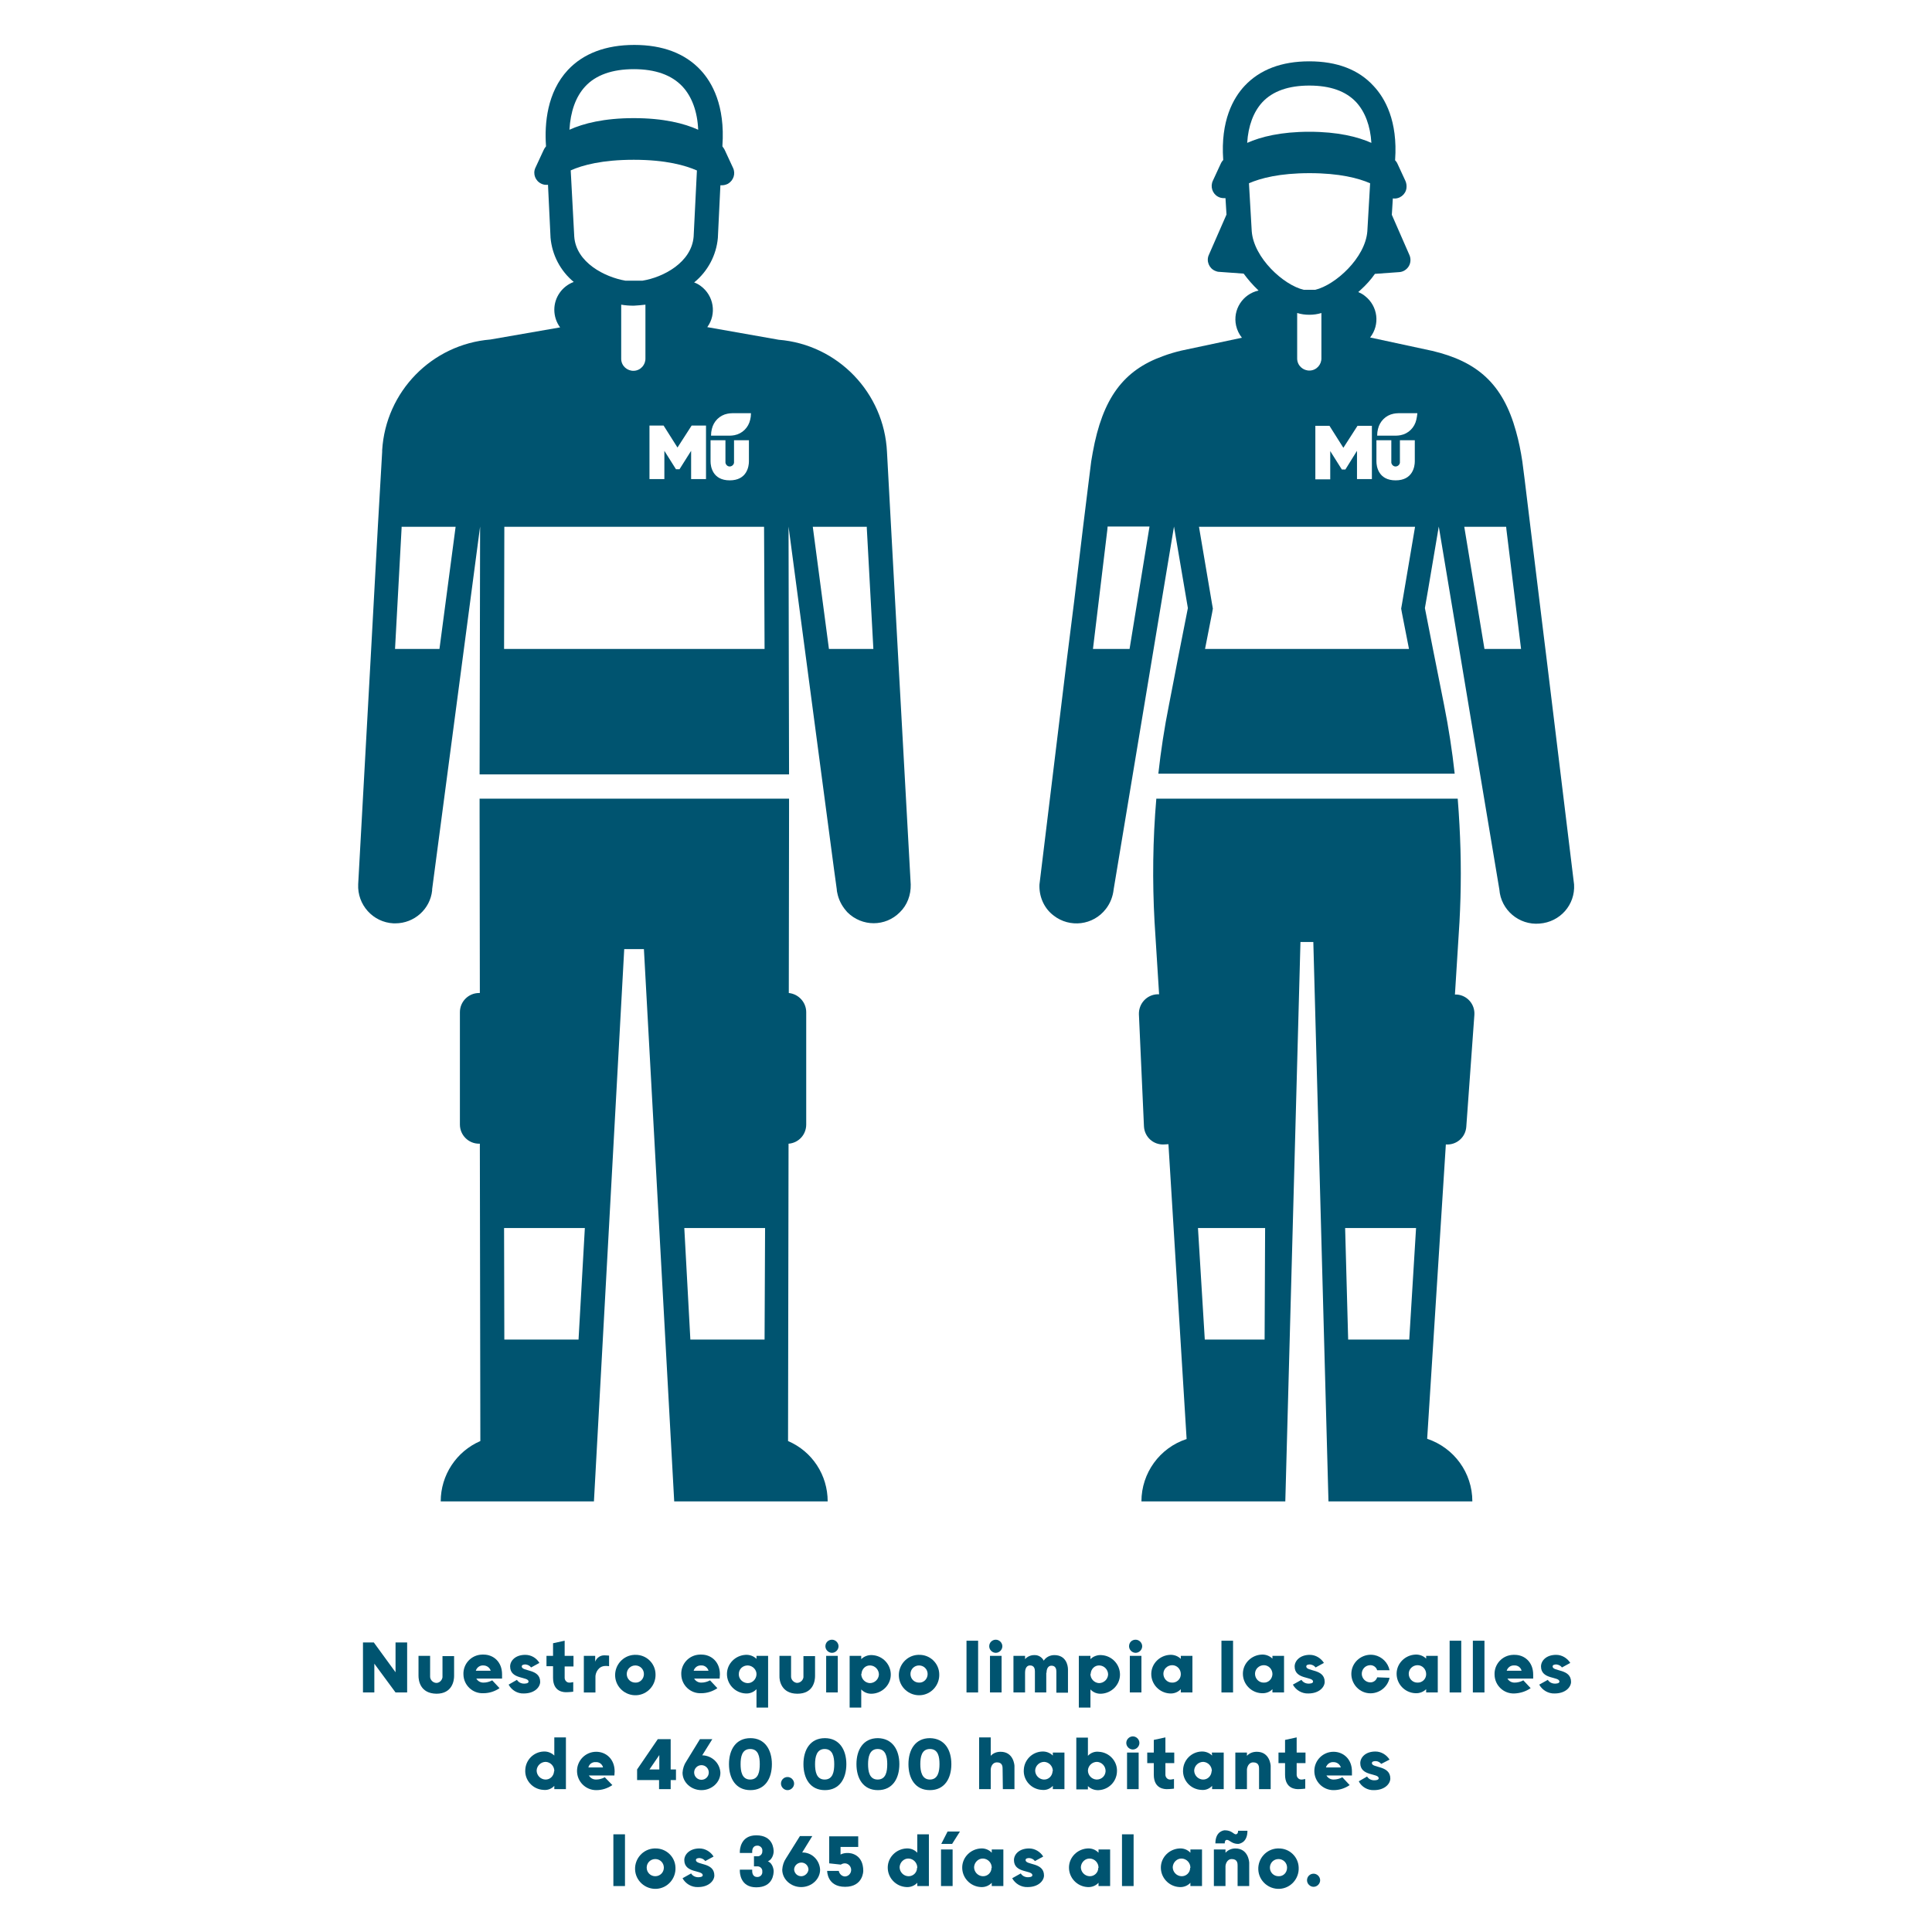 <?xml version="1.0" encoding="utf-8"?>
<!-- Generator: Adobe Illustrator 24.0.0, SVG Export Plug-In . SVG Version: 6.00 Build 0)  -->
<svg version="1.1" id="Capa_1" xmlns="http://www.w3.org/2000/svg" xmlns:xlink="http://www.w3.org/1999/xlink" x="0px" y="0px"
	 viewBox="0 0 765.4 765.4" style="enable-background:new 0 0 765.4 765.4;" xml:space="preserve">
<style type="text/css">
	.st0{fill:#005470;}
</style>
<title>quienes_somos-3</title>
<g id="Capa_2_1_">
	<g id="PLANTILLA">
		<polygon class="st0" points="161.3,670.5 156.7,670.5 148.3,659.1 148.3,670.5 143.8,670.5 143.8,650.7 148.1,650.7 156.7,662.5 
			156.7,650.7 161.3,650.7 		"/>
		<path class="st0" d="M165.8,663.9V656h4.6v8c-0.1,1.3,0.9,2.5,2.2,2.7s2.5-0.9,2.7-2.2c0-0.1,0-0.3,0-0.4v-8h4.6v7.9
			c0,1.8-0.7,7-7,7C166.4,670.9,165.8,665.7,165.8,663.9"/>
		<path class="st0" d="M198.8,665h-10.1c0.6,1,1.6,1.6,2.8,1.6c1.2,0,2.4-0.3,3.5-0.9l2.9,3.1c-1.9,1.3-4.1,2-6.4,2
			c-4.2,0.2-7.8-3.1-7.9-7.4c-0.2-4.2,3.1-7.8,7.4-7.9c0.2,0,0.4,0,0.6,0c3.8,0,7.3,2.8,7.3,7.8V665z M191.5,659.8
			c-1.4-0.1-2.6,0.8-3,2.1h5.9C194,660.6,192.8,659.8,191.5,659.8"/>
		<path class="st0" d="M204.8,665.5c0.6,1,1.7,1.5,2.8,1.5c0.3,0,1.8,0,1.8-0.8c0-2.1-7.3-0.7-7.3-6c0-2.2,2-4.6,6-4.6
			c2.3,0,4.4,1.2,5.6,3.2l-3.3,1.8c-0.5-0.7-1.3-1.1-2.2-1.2c-0.6,0-1.5,0.1-1.5,0.8c0,2.1,7.3,0.8,7.3,6.1c0,2-2.1,4.6-6.5,4.6
			c-2.5,0.1-4.8-1.3-6-3.5L204.8,665.5z"/>
		<path class="st0" d="M216.5,656h2.6v-5l4.6-1v6h3.5v4.2h-3.5v4.5c0,1,0.8,1.9,1.8,1.9c0.1,0,0.1,0,0.2,0c0,0,0.6,0,1.4-0.2v3.8
			c0,0-1.5,0.2-2.8,0.2c-0.8,0-5.2,0-5.2-5.7v-4.6h-2.6V656z"/>
		<path class="st0" d="M231.2,656h4.6v2.3c0.6-1.6,2.1-2.6,3.8-2.5c0.6,0,1.7,0.1,1.7,0.1v4.2c-0.5-0.1-0.9-0.1-1.4-0.1
			c-2.9,0-4,2.8-4,4.2v6.3h-4.6V656z"/>
		<path class="st0" d="M259.7,663.2c0.2,4.4-3.2,8.2-7.6,8.4c-4.4,0.2-8.2-3.2-8.4-7.6c-0.2-4.4,3.2-8.2,7.6-8.4c0.1,0,0.2,0,0.4,0
			C256,655.5,259.6,658.9,259.7,663.2 M255.1,663.2c0-1.9-1.5-3.4-3.4-3.4c-1.9,0-3.4,1.5-3.4,3.4c0,1.9,1.5,3.4,3.4,3.4
			C253.5,666.7,255.1,665.2,255.1,663.2C255.1,663.3,255.1,663.2,255.1,663.2"/>
		<path class="st0" d="M285.1,665h-10.1c0.6,1,1.6,1.6,2.8,1.6c1.2,0,2.4-0.3,3.5-0.9l2.9,3.1c-1.9,1.3-4.1,2-6.4,2
			c-4.2,0.2-7.8-3.1-7.9-7.4c-0.2-4.2,3.1-7.8,7.4-7.9c0.2,0,0.4,0,0.6,0c3.8,0,7.3,2.8,7.3,7.8L285.1,665z M277.8,659.8
			c-1.4-0.1-2.6,0.8-3,2.1h5.9C280.3,660.6,279.1,659.7,277.8,659.8"/>
		<path class="st0" d="M299.7,669.2c-1.1,1.2-2.7,1.8-4.3,1.7c-4.2-0.2-7.5-3.7-7.4-7.9c0.1-4,3.4-7.2,7.4-7.4
			c1.6-0.1,3.2,0.5,4.3,1.6V656h4.6v20.5h-4.6V669.2z M292.7,663.2c-0.1,1.9,1.5,3.5,3.4,3.6s3.5-1.5,3.6-3.4
			c0.1-1.9-1.5-3.5-3.4-3.6c0,0-0.1,0-0.1,0C294.3,659.8,292.7,661.2,292.7,663.2C292.7,663.2,292.7,663.2,292.7,663.2"/>
		<path class="st0" d="M308.8,663.9V656h4.6v8c-0.1,1.3,0.9,2.5,2.2,2.7c1.3,0.1,2.5-0.9,2.7-2.2c0-0.1,0-0.3,0-0.4v-8h4.6v7.9
			c0,1.8-0.6,7-7,7S308.7,665.7,308.8,663.9"/>
		<path class="st0" d="M329.6,649.6c1.4,0,2.6,1.2,2.6,2.6c0,1.4-1.2,2.6-2.6,2.6s-2.6-1.2-2.6-2.6l0,0
			C327,650.7,328.2,649.6,329.6,649.6 M327.3,656h4.6v14.5h-4.6V656z"/>
		<path class="st0" d="M341.2,676.5h-4.6V656h4.6v1.3c1.1-1.1,2.7-1.7,4.3-1.6c4.2,0.2,7.5,3.7,7.4,7.9c-0.1,4-3.4,7.2-7.4,7.4
			c-1.6,0.1-3.2-0.5-4.3-1.7V676.5z M341.2,663.2c0,1.9,1.5,3.5,3.4,3.6c1.9,0,3.5-1.5,3.6-3.4c0-1.9-1.5-3.5-3.4-3.6c0,0,0,0,0,0
			c-1.9-0.1-3.4,1.4-3.5,3.3C341.2,663.1,341.2,663.2,341.2,663.2"/>
		<path class="st0" d="M372.1,663.2c0.2,4.4-3.2,8.2-7.6,8.4s-8.2-3.2-8.4-7.6c-0.2-4.4,3.2-8.2,7.6-8.4c0.1,0,0.2,0,0.4,0
			C368.4,655.5,372,658.9,372.1,663.2 M367.5,663.2c0-1.9-1.5-3.4-3.4-3.4c-1.9,0-3.4,1.5-3.4,3.4c0,1.9,1.5,3.4,3.4,3.4
			C365.9,666.7,367.5,665.2,367.5,663.2C367.5,663.3,367.5,663.2,367.5,663.2"/>
		<rect x="382.9" y="650" class="st0" width="4.6" height="20.5"/>
		<path class="st0" d="M394.5,649.6c1.4,0,2.6,1.2,2.6,2.6c0,1.4-1.2,2.6-2.6,2.6s-2.6-1.2-2.6-2.6l0,0
			C391.9,650.7,393.1,649.6,394.5,649.6 M392.2,656h4.6v14.5h-4.6L392.2,656z"/>
		<path class="st0" d="M414.5,662.6v7.9H410v-8.4c0-0.8-0.2-2.3-1.9-2.3c-1.9,0-2,2.2-2,2.9v7.8h-4.6V656h4.6v1.3
			c0.9-1,2.2-1.6,3.6-1.6c1.6-0.1,3.1,0.8,3.8,2.2c0.9-1.4,2.5-2.2,4.2-2.2c4.6,0,5.4,4,5.4,5.7v9.2h-4.6v-8.4
			c0-0.8-0.2-2.3-1.9-2.3c-1.9,0-2,2.2-2,2.9L414.5,662.6z"/>
		<path class="st0" d="M432,676.5h-4.6V656h4.6v1.3c1.1-1.1,2.7-1.7,4.3-1.6c4.2,0.2,7.5,3.7,7.4,7.9c-0.1,4-3.4,7.2-7.4,7.4
			c-1.6,0.1-3.2-0.5-4.3-1.7V676.5z M432,663.2c0,1.9,1.5,3.5,3.4,3.6c1.9,0,3.5-1.5,3.6-3.4c0-1.9-1.5-3.5-3.4-3.6c0,0,0,0,0,0
			c-1.9-0.1-3.4,1.4-3.5,3.3C432,663.1,432,663.2,432,663.2"/>
		<path class="st0" d="M449.9,649.6c1.4,0,2.6,1.2,2.6,2.6c0,1.4-1.2,2.6-2.6,2.6c-1.4,0-2.6-1.2-2.6-2.6l0,0
			C447.3,650.7,448.4,649.6,449.9,649.6C449.8,649.6,449.9,649.6,449.9,649.6 M447.6,656h4.6v14.5h-4.6V656z"/>
		<path class="st0" d="M467.8,656h4.6v14.5h-4.6v-1.3c-1.1,1.2-2.7,1.8-4.3,1.7c-4.2-0.2-7.5-3.7-7.4-7.9c0.1-4,3.4-7.2,7.4-7.4
			c1.6-0.1,3.2,0.5,4.3,1.6V656z M467.8,663.2c0-1.9-1.5-3.5-3.4-3.5s-3.5,1.5-3.5,3.4s1.5,3.5,3.4,3.5c0,0,0,0,0,0
			c1.9,0.1,3.5-1.4,3.5-3.3C467.8,663.3,467.8,663.3,467.8,663.2"/>
		<rect x="483.9" y="650" class="st0" width="4.6" height="20.5"/>
		<path class="st0" d="M504.1,656h4.6v14.5h-4.6v-1.3c-1.1,1.2-2.7,1.7-4.3,1.6c-4.2-0.2-7.5-3.7-7.4-7.9c0.1-4,3.4-7.2,7.4-7.4
			c1.6-0.1,3.2,0.5,4.3,1.6L504.1,656z M504.1,663.2c0-1.9-1.5-3.5-3.4-3.5c-1.9,0-3.5,1.5-3.5,3.4s1.5,3.5,3.4,3.5c0,0,0,0,0,0
			c1.9,0.1,3.4-1.4,3.5-3.3C504.1,663.3,504.1,663.3,504.1,663.2"/>
		<path class="st0" d="M515.6,665.5c0.6,1,1.7,1.5,2.8,1.5c0.3,0,1.8,0,1.8-0.8c0-2.1-7.3-0.7-7.3-6c0-2.2,2.1-4.6,6-4.6
			c2.3,0,4.4,1.3,5.6,3.2l-3.3,1.8c-0.5-0.7-1.3-1.1-2.2-1.2c-0.6,0-1.5,0.1-1.5,0.8c0,2.1,7.3,0.8,7.3,6.1c0,2-2.1,4.6-6.5,4.6
			c-2.5,0.1-4.9-1.3-6.1-3.5L515.6,665.5z"/>
		<path class="st0" d="M550.5,664.7c-0.8,4.1-4.9,6.8-9,6c-4.1-0.8-6.8-4.9-6-9s4.9-6.8,9-6c3,0.6,5.4,3,6,6h-4.9
			c-0.4-1.3-1.6-2.1-2.9-2c-1.9,0.1-3.3,1.7-3.2,3.6c0.1,1.7,1.5,3.1,3.2,3.2c1.3,0.1,2.5-0.7,2.9-2L550.5,664.7z"/>
		<path class="st0" d="M565,656h4.6v14.5H565v-1.3c-1.1,1.1-2.7,1.7-4.3,1.6c-4.2-0.2-7.5-3.7-7.4-7.9c0.1-4,3.4-7.2,7.4-7.4
			c1.6-0.1,3.2,0.5,4.3,1.6L565,656z M565,663.2c0-1.9-1.5-3.5-3.4-3.5s-3.5,1.5-3.5,3.4s1.5,3.5,3.4,3.5c0,0,0,0,0,0
			c1.9,0.1,3.5-1.4,3.5-3.3C565,663.3,565,663.3,565,663.2"/>
		<rect x="574.3" y="650" class="st0" width="4.6" height="20.5"/>
		<rect x="583.5" y="650" class="st0" width="4.6" height="20.5"/>
		<path class="st0" d="M607.3,665h-10.1c0.6,1,1.6,1.6,2.8,1.6c1.2,0,2.4-0.3,3.5-0.9l2.9,3.1c-1.9,1.3-4.1,2-6.4,2.1
			c-4.2,0.2-7.8-3.1-7.9-7.4c-0.2-4.2,3.1-7.8,7.4-7.9c0.2,0,0.4,0,0.6,0c3.8,0,7.3,2.8,7.3,7.8V665z M599.9,659.8
			c-1.4-0.1-2.6,0.8-3,2.1h5.9C602.5,660.6,601.3,659.7,599.9,659.8"/>
		<path class="st0" d="M613.2,665.5c0.6,1,1.7,1.5,2.8,1.5c0.3,0,1.8,0,1.8-0.8c0-2.1-7.3-0.7-7.3-6c0-2.2,2-4.6,6-4.6
			c2.3,0,4.4,1.3,5.6,3.2l-3.3,1.8c-0.5-0.7-1.3-1.1-2.2-1.2c-0.6,0-1.5,0.1-1.5,0.8c0,2.1,7.3,0.8,7.3,6.1c0,2-2.1,4.6-6.5,4.6
			c-2.5,0.1-4.9-1.3-6.1-3.5L613.2,665.5z"/>
		<path class="st0" d="M219.6,688.3h4.6v20.5h-4.6v-1.3c-1.1,1.2-2.7,1.8-4.3,1.6c-4.2-0.2-7.5-3.8-7.2-8c0.2-3.9,3.3-7,7.2-7.2
			c1.6-0.1,3.2,0.5,4.3,1.6V688.3z M219.6,701.6c0-1.9-1.5-3.5-3.4-3.6c-1.9,0-3.5,1.5-3.6,3.4c0,1.9,1.5,3.5,3.4,3.6c0,0,0,0,0,0
			c1.9,0.1,3.4-1.4,3.5-3.3C219.6,701.7,219.6,701.6,219.6,701.6"/>
		<path class="st0" d="M243.4,703.4h-10.1c0.6,1,1.6,1.6,2.8,1.6c1.2,0,2.4-0.3,3.5-0.9l3,3.1c-1.9,1.3-4.1,2-6.4,2
			c-4.2,0-7.6-3.4-7.6-7.6s3.4-7.6,7.6-7.6c3.8,0,7.3,2.8,7.3,7.8L243.4,703.4z M236,698.1c-1.4-0.1-2.6,0.8-2.9,2.1h5.8
			C238.6,698.9,237.4,698,236,698.1"/>
		<path class="st0" d="M267.8,705.2h-2.1v3.6h-4.6v-3.6h-8.7V701l8.2-12h5.1v12h2.1L267.8,705.2z M261.2,701v-5.7l-3.9,5.7H261.2z"
			/>
		<path class="st0" d="M285.4,702.3c0,3.8-3.4,6.9-7.5,6.9c-4.1,0-7.5-3.1-7.5-6.9c0.1-1.6,0.6-3.2,1.5-4.5l5.4-8.8h4.9l-4,6.4
			C282.1,695.5,285.2,698.5,285.4,702.3 M280.8,702.2c0-1.6-1.3-2.9-2.9-2.9s-2.9,1.3-2.9,2.9s1.3,2.9,2.9,2.9
			S280.8,703.8,280.8,702.2"/>
		<path class="st0" d="M305.8,698.9c0,5.7-2.7,10.3-8.5,10.3s-8.5-4.6-8.5-10.3s2.7-10.3,8.5-10.3S305.8,693.3,305.8,698.9
			 M301,698.9c0-2.9-0.5-6-3.8-6s-3.8,3.2-3.8,6s0.5,6.1,3.8,6.1S301,701.8,301,698.9"/>
		<path class="st0" d="M312,704c1.4,0,2.6,1.2,2.6,2.6c0,1.4-1.2,2.6-2.6,2.6s-2.6-1.2-2.6-2.6l0,0C309.4,705.2,310.5,704,312,704
			C312,704,312,704,312,704"/>
		<path class="st0" d="M335.3,698.9c0,5.7-2.7,10.3-8.5,10.3s-8.5-4.6-8.5-10.3s2.7-10.3,8.5-10.3S335.3,693.3,335.3,698.9
			 M330.5,698.9c0-2.9-0.6-6-3.8-6s-3.8,3.2-3.8,6s0.5,6.1,3.8,6.1S330.5,701.8,330.5,698.9"/>
		<path class="st0" d="M356.3,698.9c0,5.7-2.7,10.3-8.5,10.3s-8.5-4.6-8.5-10.3s2.7-10.3,8.5-10.3
			C353.6,688.7,356.3,693.3,356.3,698.9 M351.5,698.9c0-2.9-0.6-6-3.8-6s-3.8,3.2-3.8,6s0.5,6.1,3.8,6.1S351.5,701.8,351.5,698.9"/>
		<path class="st0" d="M376.9,698.9c0,5.7-2.7,10.3-8.5,10.3s-8.5-4.6-8.5-10.3s2.7-10.3,8.5-10.3
			C374.3,688.7,376.9,693.3,376.9,698.9 M372.2,698.9c0-2.9-0.5-6-3.8-6s-3.8,3.2-3.8,6s0.6,6.1,3.8,6.1S372.2,701.8,372.2,698.9"/>
		<path class="st0" d="M397.2,700.8c0-0.8,0-2.6-2.2-2.6c-2.1,0-2.5,2.2-2.5,2.9v7.7h-4.6v-20.5h4.6v7.3c1-1.1,2.4-1.6,3.9-1.6
			c5.2,0,5.5,5.4,5.5,5.6v9.2h-4.6L397.2,700.8z"/>
		<path class="st0" d="M417.1,694.3h4.6v14.5h-4.6v-1.3c-1.1,1.2-2.7,1.8-4.3,1.6c-4.2-0.2-7.5-3.8-7.2-8c0.2-3.9,3.3-7,7.2-7.2
			c1.6-0.1,3.2,0.5,4.3,1.6V694.3z M417.1,701.6c0-1.9-1.5-3.5-3.4-3.6c-1.9,0-3.5,1.5-3.6,3.4c0,1.9,1.5,3.5,3.4,3.6c0,0,0,0,0,0
			c1.9,0.1,3.4-1.4,3.5-3.3C417.1,701.7,417.1,701.6,417.1,701.6"/>
		<path class="st0" d="M431,695.6c1.1-1.2,2.7-1.8,4.3-1.6c4.2,0.2,7.5,3.8,7.2,8c-0.2,3.9-3.3,7-7.2,7.2c-1.6,0.1-3.2-0.5-4.3-1.6
			v1.3h-4.6v-20.5h4.6V695.6z M438,701.6c0-1.9-1.5-3.5-3.4-3.6c-1.9,0-3.5,1.5-3.6,3.4c0,1.9,1.5,3.5,3.4,3.6c0,0,0.1,0,0.1,0
			c1.9,0,3.4-1.4,3.5-3.3C438,701.7,438,701.6,438,701.6"/>
		<path class="st0" d="M448.8,687.9c1.4,0,2.6,1.2,2.6,2.6s-1.2,2.6-2.6,2.6c-1.4,0-2.6-1.2-2.6-2.6c0,0,0,0,0,0
			C446.2,689.1,447.4,687.9,448.8,687.9C448.8,687.9,448.8,687.9,448.8,687.9 M446.5,694.3h4.6v14.5h-4.6V694.3z"/>
		<path class="st0" d="M454.5,694.3h2.6v-5l4.6-1v6h3.5v4.2h-3.5v4.6c0,1,0.8,1.9,1.8,1.9c0.1,0,0.1,0,0.2,0c0,0,0.5,0,1.4-0.2v3.8
			c0,0-1.5,0.2-2.8,0.2c-0.8,0-5.2,0-5.2-5.7v-4.6h-2.6L454.5,694.3z"/>
		<path class="st0" d="M480.1,694.3h4.7v14.5h-4.6v-1.3c-1.1,1.2-2.7,1.8-4.3,1.6c-4.2-0.2-7.5-3.8-7.2-8c0.2-3.9,3.3-7,7.2-7.2
			c1.6-0.1,3.2,0.5,4.3,1.6L480.1,694.3z M480.1,701.6c0-1.9-1.5-3.5-3.4-3.6c-1.9,0-3.5,1.5-3.6,3.4c0,1.9,1.5,3.5,3.4,3.6
			c0,0,0,0,0,0c1.9,0.1,3.4-1.4,3.5-3.3C480.1,701.7,480.1,701.6,480.1,701.6"/>
		<path class="st0" d="M498.8,700.8c0-0.8,0-2.6-2.3-2.6c-2,0-2.5,2.2-2.5,2.9v7.7h-4.6v-14.5h4.6v1.3c1-1.1,2.4-1.6,3.9-1.6
			c5.2,0,5.5,5.4,5.5,5.6v9.2h-4.6V700.8z"/>
		<path class="st0" d="M506.5,694.3h2.6v-5l4.6-1v6h3.5v4.2h-3.5v4.6c0,1,0.8,1.9,1.8,1.9c0.1,0,0.1,0,0.2,0c0,0,0.5,0,1.4-0.2v3.8
			c0,0-1.5,0.2-2.8,0.2c-0.8,0-5.2,0-5.2-5.7v-4.6h-2.6V694.3z"/>
		<path class="st0" d="M535.6,703.4h-10.1c0.6,1,1.6,1.6,2.8,1.6c1.2,0,2.4-0.3,3.5-0.9l2.9,3.1c-1.9,1.3-4.1,2-6.4,2
			c-4.2,0-7.6-3.4-7.6-7.6s3.4-7.6,7.6-7.6c3.8,0,7.3,2.8,7.3,7.8V703.4z M528.3,698.1c-1.4-0.1-2.6,0.8-3,2.1h5.9
			C530.8,698.9,529.6,698.1,528.3,698.1"/>
		<path class="st0" d="M541.6,703.8c0.6,1,1.7,1.5,2.8,1.5c0.3,0,1.8,0,1.8-0.8c0-2.1-7.3-0.7-7.3-6c0-2.2,2-4.6,6-4.6
			c2.3,0,4.4,1.3,5.6,3.2l-3.3,1.7c-0.5-0.6-1.3-1.1-2.2-1.1c-0.6,0-1.5,0.1-1.5,0.8c0,2,7.3,0.8,7.3,6.1c0,2-2.1,4.6-6.5,4.6
			c-2.5,0.1-4.9-1.3-6-3.5L541.6,703.8z"/>
		<rect x="243" y="726.7" class="st0" width="4.6" height="20.5"/>
		<path class="st0" d="M267.6,739.9c0.2,4.4-3.2,8.2-7.6,8.4c-4.4,0.2-8.2-3.2-8.4-7.6s3.2-8.2,7.6-8.4c0.1,0,0.2,0,0.4,0
			C263.9,732.2,267.5,735.6,267.6,739.9C267.6,739.9,267.6,739.9,267.6,739.9 M263,739.9c0-1.9-1.5-3.4-3.4-3.4
			c-1.9,0-3.4,1.5-3.4,3.4c0,1.9,1.5,3.4,3.4,3.4c0,0,0,0,0,0C261.5,743.3,263,741.8,263,739.9C263,740,263,739.9,263,739.9"/>
		<path class="st0" d="M273.8,742.2c0.6,1,1.7,1.5,2.8,1.5c0.3,0,1.8,0,1.8-0.8c0-2.1-7.3-0.7-7.3-6c0-2.2,2.1-4.6,6-4.6
			c2.3,0,4.4,1.3,5.6,3.2l-3.3,1.8c-0.5-0.7-1.3-1.1-2.2-1.2c-0.6,0-1.5,0.1-1.5,0.8c0,2.1,7.3,0.8,7.3,6.1c0,2-2.1,4.6-6.5,4.6
			c-2.5,0.1-4.9-1.3-6.1-3.5L273.8,742.2z"/>
		<path class="st0" d="M298.7,735.4h1.3c1,0.1,1.9-0.7,2-1.7c0-0.1,0-0.2,0-0.3c0.2-1.1-0.6-2-1.6-2.2c-0.2,0-0.3,0-0.5,0
			c-1.3,0-1.9,1.1-1.9,2.3v0.6h-4.9v-0.5c0-0.7,0.2-6.5,6.5-6.5c6.7,0,6.9,5.4,6.9,6.5c0,0-0.1,2.9-2.3,3.8c2.2,0.9,2.3,3.8,2.3,3.8
			c0,1.1-0.2,6.5-6.9,6.5c-6.4,0-6.5-5.9-6.5-6.5v-0.5h4.9v0.6c0,1.2,0.6,2.3,1.9,2.3c1.1,0.1,2-0.7,2.1-1.7c0-0.2,0-0.3,0-0.5
			c0.1-1-0.7-1.9-1.7-2c-0.1,0-0.2,0-0.3,0h-1.3V735.4z"/>
		<path class="st0" d="M324.9,740.7c0,3.8-3.4,6.9-7.5,6.9s-7.5-3.1-7.5-6.9c0.1-1.6,0.6-3.2,1.5-4.5l5.5-8.8h4.9l-4,6.5
			C321.6,733.8,324.7,736.9,324.9,740.7 M320.3,740.6c-0.1-1.6-1.4-2.8-3-2.7c-1.4,0.1-2.6,1.2-2.7,2.7c0.1,1.6,1.4,2.8,3,2.7
			C319,743.2,320.2,742,320.3,740.6"/>
		<path class="st0" d="M342,741.2c0,0,0,6.3-7.2,6.3s-7.1-6.3-7.1-6.3h4.6c0.2,1.2,1.3,2.2,2.5,2.2c1.5-0.1,2.5-1.4,2.4-2.8
			c-0.1-1.3-1.2-2.4-2.5-2.4c-0.6,0-1.1,0.2-1.6,0.5l-4.6-0.5v-10.7h11.5v4.2h-7v3c0.8-0.4,1.7-0.6,2.6-0.6
			C337.1,734,342,734.7,342,741.2"/>
		<path class="st0" d="M363.4,726.7h4.6v20.5h-4.6v-1.3c-1.1,1.2-2.7,1.8-4.3,1.7c-4.2-0.2-7.5-3.7-7.4-7.9c0.1-4,3.4-7.2,7.4-7.4
			c1.6-0.1,3.2,0.5,4.3,1.7V726.7z M363.4,739.9c0-1.9-1.5-3.5-3.4-3.6s-3.5,1.5-3.6,3.4c0,1.9,1.5,3.5,3.4,3.6c0,0,0,0,0,0
			c1.9,0.1,3.5-1.4,3.5-3.3C363.4,740,363.4,740,363.4,739.9"/>
		<path class="st0" d="M372.8,732.7h4.6v14.5h-4.6V732.7z M372.9,730.5l2.5-4.9h4.9l-3.1,4.9H372.9z"/>
		<path class="st0" d="M392.9,732.7h4.6v14.5h-4.6v-1.3c-1.1,1.2-2.7,1.8-4.3,1.7c-4.2-0.2-7.5-3.7-7.4-7.9c0.1-4,3.4-7.2,7.4-7.4
			c1.6-0.1,3.2,0.5,4.3,1.7V732.7z M392.9,739.9c0-1.9-1.5-3.5-3.4-3.6s-3.5,1.5-3.6,3.4c0,1.9,1.5,3.5,3.4,3.6c0,0,0,0,0,0
			c1.9,0.1,3.5-1.4,3.5-3.3C392.9,740,392.9,740,392.9,739.9"/>
		<path class="st0" d="M404.4,742.2c0.6,1,1.7,1.5,2.8,1.5c0.3,0,1.8,0,1.8-0.8c0-2.1-7.3-0.7-7.3-6c0-2.2,2-4.6,6-4.6
			c2.3,0,4.4,1.3,5.6,3.2l-3.3,1.8c-0.5-0.7-1.3-1.1-2.2-1.2c-0.6,0-1.5,0.1-1.5,0.8c0,2.1,7.3,0.8,7.3,6.1c0,2-2.1,4.6-6.5,4.6
			c-2.5,0.1-4.9-1.3-6.1-3.5L404.4,742.2z"/>
		<path class="st0" d="M435.2,732.7h4.6v14.5h-4.6v-1.3c-1.1,1.2-2.7,1.8-4.3,1.7c-4.2-0.2-7.5-3.7-7.4-7.9c0.1-4,3.4-7.2,7.4-7.4
			c1.6-0.1,3.2,0.5,4.3,1.7V732.7z M435.2,739.9c0-1.9-1.5-3.5-3.4-3.6s-3.5,1.5-3.6,3.4c0,1.9,1.5,3.5,3.4,3.6c0,0,0,0,0,0
			c1.9,0.1,3.5-1.4,3.5-3.3C435.2,740,435.2,740,435.2,739.9"/>
		<rect x="444.5" y="726.7" class="st0" width="4.6" height="20.5"/>
		<path class="st0" d="M471.6,732.7h4.6v14.5h-4.6v-1.3c-1.1,1.2-2.7,1.8-4.3,1.7c-4.2-0.2-7.5-3.7-7.4-7.9c0.1-4,3.4-7.2,7.4-7.4
			c1.6-0.1,3.2,0.5,4.3,1.7V732.7z M471.6,739.9c0-1.9-1.5-3.5-3.4-3.6s-3.5,1.5-3.6,3.4c0,1.9,1.5,3.5,3.4,3.6c0,0,0,0,0,0
			c1.9,0.1,3.5-1.4,3.5-3.3C471.6,740,471.6,740,471.6,739.9"/>
		<path class="st0" d="M490.3,739.1c0-0.8,0-2.6-2.3-2.6c-2,0-2.5,2.2-2.5,2.9v7.8h-4.6v-14.5h4.6v1.3c1-1.1,2.4-1.7,3.9-1.7
			c5.2,0,5.5,5.4,5.5,5.7v9.2h-4.6V739.1z M490.5,725.3h3.7c0,5.1-3.7,5.2-3.7,5.2c-2.5,0-3.4-1.6-4.4-1.6c-0.7,0-0.9,0.6-0.9,1.4
			h-3.7c0-5.1,3.7-5.2,3.7-5.2c2.8,0,3.5,1.6,4.4,1.6C490.3,726.6,490.5,726,490.5,725.3"/>
		<path class="st0" d="M514.5,739.9c0.2,4.4-3.2,8.2-7.6,8.4c-4.4,0.2-8.2-3.2-8.4-7.6s3.2-8.2,7.6-8.4c0.1,0,0.2,0,0.4,0
			C510.8,732.2,514.4,735.6,514.5,739.9C514.5,739.9,514.5,739.9,514.5,739.9 M509.9,739.9c0-1.9-1.5-3.4-3.4-3.4
			c-1.9,0-3.4,1.5-3.4,3.4c0,1.9,1.5,3.4,3.4,3.4c0,0,0,0,0,0C508.4,743.4,509.9,741.9,509.9,739.9
			C509.9,740,509.9,739.9,509.9,739.9"/>
		<path class="st0" d="M520.4,742.3c1.4,0,2.6,1.2,2.6,2.6c0,1.4-1.2,2.6-2.6,2.6s-2.6-1.2-2.6-2.6l0,0
			C517.8,743.5,518.9,742.3,520.4,742.3C520.4,742.3,520.4,742.3,520.4,742.3"/>
		<path class="st0" d="M623.6,350.4l-10.8-88.7l-1.2-9.7l-5.3-43.3l-2.3-18.9l-0.9-7c-0.6-4-1.4-8-2.5-11.9
			c-5.2-18.9-15.4-27.7-33.2-31.9l-24.6-5.3c4-5.1,3.1-12.4-2-16.4c-0.8-0.7-1.8-1.2-2.7-1.6l1-0.9c2.1-1.9,4-4,5.6-6.3l9.7-0.7
			c1.5-0.1,2.9-1,3.7-2.3c0.8-1.3,0.9-3,0.3-4.4l-7-16l0.4-6.5c2.6,0.4,5.1-1.5,5.4-4.1c0.1-0.9,0-1.9-0.4-2.8l-3.1-6.7
			c-0.1-0.2-0.2-0.4-0.3-0.6c-0.2-0.3-0.4-0.6-0.7-0.9v-0.1c1.1-15.5-4-24.5-8.5-29.3c-5.9-6.5-14.5-9.8-25.5-9.8
			c-11,0-19.6,3.3-25.6,9.7c-4.5,4.8-9.6,13.8-8.5,29.3v0.1c-0.3,0.3-0.5,0.6-0.7,0.9c-0.1,0.2-0.2,0.4-0.3,0.6l-3.1,6.7
			c-1.1,2.3-0.2,5.1,2,6.3c0.7,0.4,1.5,0.6,2.4,0.6c0.2,0,0.4,0,0.6,0l0.4,6.5l-7,16c-1.1,2.4,0.1,5.3,2.5,6.3
			c0.5,0.2,1,0.4,1.6,0.4l9.7,0.7c1.7,2.3,3.5,4.4,5.6,6.4l0.3,0.3c-6.3,1.4-10.3,7.6-8.9,13.9c0.4,1.8,1.2,3.4,2.3,4.8l-24,5.1
			c-2.5,0.6-4.9,1.3-7.3,2.2c-15.6,5.6-23.9,16.6-27.8,38.2c-0.2,1.1-0.4,2.3-0.6,3.5l-1.2,9.6l-2,16.2l-3.5,29.2l-3,23.9l-4.2,34.5
			l-6.6,54.2c-0.2,4.5,1.6,9,5.1,11.9l0.4,0.3l0.1,0.1c6.4,5,15.7,3.9,20.7-2.6c1.8-2.3,2.8-5,3.1-7.8l23.9-143.7l5.5,32.3
			l-4.1,20.8l-1.4,7.3l-2,10.3c-1.8,9-3.2,18.1-4.2,27.2h117.4c-1-9.1-2.4-18.2-4.2-27.2l-3.5-17.6l-0.8-4l-3.3-16.8l1.2-6.9
			l4.3-25.4l17.5,104.9l6.5,38.9c0.6,8.1,7.8,14.2,15.9,13.5C618.1,365.3,624.1,358.4,623.6,350.4L623.6,350.4z M447.5,257.1H433
			l5.7-47.3l0.1-1.2h16.6L447.5,257.1z M545.3,174.4h5.9v8.5c-0.1,0.9,0.6,1.8,1.5,1.9c0.9,0.1,1.8-0.6,1.9-1.5c0-0.1,0-0.2,0-0.4
			v-8.5h5.9v8.4c0,2-0.8,7.5-7.6,7.5c-6.8,0-7.6-5.5-7.6-7.5V174.4z M543.5,168.7v21.1h-5.9v-11.2L533,186h-1.4l-4.6-7.3v11.2h-5.9
			v-21.2h5.6l5.5,8.7l5.6-8.7L543.5,168.7z M518.7,124.7c1.6,0,3.2-0.2,4.8-0.7v17.8c0.1,2.6-1.9,4.9-4.6,5c-2.6,0.1-4.9-1.9-5-4.6
			c0-0.1,0-0.3,0-0.4v-17.8C515.5,124.5,517.1,124.7,518.7,124.7L518.7,124.7z M518.7,115.1L518.7,115.1z M500.1,40.5
			c4.1-4.4,10.4-6.6,18.6-6.6c8.3,0,14.5,2.2,18.6,6.6c3.5,3.8,5.6,9.4,6,16.1c-5.4-2.4-13.3-4.4-24.6-4.4c-11.3,0-19.2,2-24.6,4.4
			C494.5,49.9,496.6,44.3,500.1,40.5L500.1,40.5z M495.9,91.6l-1.1-19c4.6-2,12.1-4,24-4c11.9,0,19.4,2,24,4l-1.1,19
			c-0.8,10.6-12.7,21.3-20.6,23.2h-4.6C508.6,113,496.7,102.2,495.9,91.6L495.9,91.6z M555.4,242.8l2.8,14.3h-80.8l2.8-14.3l0.3-1.7
			l-0.3-1.7l-5.2-30.7h85.6l-5.2,30.7l-0.3,1.7L555.4,242.8z M561.1,166.3c-0.7,3.1-3.1,5.5-6.2,6.1c-0.6,0.1-1.2,0.2-1.9,0.2h-7.4
			c0-0.1,0-0.1,0-0.2c0-0.8,0.1-1.6,0.3-2.4c0.7-3.1,3.1-5.5,6.2-6.1c0.6-0.1,1.2-0.2,1.9-0.2h7.5v0.2
			C561.4,164.7,561.3,165.5,561.1,166.3L561.1,166.3z M588.1,257.1l-8-48.4h16.6l0.1,1.1l5.8,47.3L588.1,257.1z"/>
		<path class="st0" d="M572.8,453.4c4.2,0.3,7.8-2.8,8.1-7l3.2-44.3c0.3-4.2-2.8-7.8-7-8.1h-0.7l1.8-28.7c0.7-12.8,0.7-25.6,0-38.4
			c-0.2-3.5-0.4-7-0.7-10.5H458.1c-1.4,16.3-1.6,32.6-0.7,48.9l1.8,28.6h-0.7c-4.2,0.2-7.4,3.7-7.3,7.9c0,0,0,0,0,0l2,44.4
			c0.2,4.2,3.7,7.4,7.9,7.2l1.8-0.1l7.2,116.8c-10.7,3.5-17.9,13.5-17.9,24.7h57l6-221.6h5.1l6,221.6h57c0-11.3-7.2-21.2-17.9-24.8
			L572.8,453.4L572.8,453.4z M501,530.7h-23.7l-2.7-44.2h26.6L501,530.7z M558.3,530.7h-24.2l-1.2-44.2H561L558.3,530.7z"/>
		<path class="st0" d="M360.8,350.4l-4.9-88.7l-2.9-53.1l-1.6-29.5c-1.1-23.5-19.5-42.6-42.9-44.5l-28.3-5
			c3.8-5.2,2.6-12.5-2.6-16.3c-0.8-0.6-1.7-1.1-2.6-1.4c5.4-4.4,8.8-10.8,9.4-17.7c0,0,0-0.1,0-0.1l1-20.7c0.2,0,0.4,0,0.6,0
			c0.8,0,1.6-0.2,2.4-0.6c2.2-1.3,3.1-4,2-6.3l-3.2-6.9c-0.1-0.2-0.2-0.4-0.3-0.6c-0.2-0.3-0.5-0.7-0.7-1v-0.3
			c1.1-15.9-4.1-25.1-8.7-30c-6.1-6.5-14.9-9.9-26.2-9.9s-20.2,3.4-26.3,9.9c-8.3,8.9-9.3,21.3-8.7,30V58c-0.3,0.3-0.5,0.7-0.7,1
			c-0.1,0.2-0.2,0.4-0.3,0.6l-3.2,6.9c-1.1,2.4,0,5.2,2.4,6.3c0.8,0.4,1.7,0.5,2.6,0.4l1,20.8c0,0,0,0.1,0,0.1
			c0.6,6.9,3.9,13.2,9.2,17.6c-4.6,1.7-7.7,6.1-7.7,11c0,2.5,0.8,5,2.3,7l-27.6,4.8c-23.2,1.9-41.5,20.6-42.9,43.9v0.6l-1.7,29.5
			l-2.9,53.1l-4.9,88.7c-0.4,8.1,5.8,15.1,14,15.5c0.2,0,0.5,0,0.7,0l0,0c7.5,0,13.8-5.6,14.6-13c0-0.2,0-0.3,0-0.5l19-143.7
			l-0.1,53.1l-0.1,45.1h122.6l-0.1-45.1l-0.1-53.1l18,135.7l1.1,8c0,0.5,0.1,1,0.2,1.4l0,0c0.5,2.6,1.7,5,3.4,7
			c0.2,0.2,0.4,0.5,0.6,0.7l0,0c5.8,5.8,15.1,5.8,20.8,0C359.4,358.6,360.9,354.6,360.8,350.4z M174.1,257.1h-17.6l2.6-47.9v-0.5
			h21.4L174.1,257.1z M282,170c0.7-3.1,3.1-5.5,6.2-6.1c0.6-0.1,1.2-0.2,1.9-0.2h7.4c0,0,0,0.1,0,0.2c0,0.8-0.1,1.6-0.3,2.4
			c-0.7,3.1-3.1,5.5-6.2,6.1c-0.6,0.1-1.2,0.2-1.9,0.2h-7.4c0-0.1,0-0.1,0-0.2C281.7,171.6,281.8,170.8,282,170L282,170z
			 M281.5,174.4h5.9v8.5c-0.1,0.9,0.6,1.8,1.5,1.9c0.9,0.1,1.8-0.6,1.9-1.5c0-0.1,0-0.2,0-0.4v-8.5h5.9v8.4c0,2-0.8,7.5-7.6,7.5
			c-6.8,0-7.6-5.5-7.6-7.5V174.4z M279.7,168.7v21.1h-5.9v-11.2l-4.6,7.3h-1.4l-4.6-7.3v11.2h-5.9v-21.2h5.6l5.5,8.7l5.6-8.7H279.7z
			 M225.6,51.4c0.4-7.2,2.5-13.1,6.2-17.1c4.2-4.6,10.8-6.9,19.3-6.9s15,2.3,19.3,6.9c3.7,4,5.9,9.9,6.2,17.1
			c-5.5-2.5-13.7-4.6-25.5-4.6S231.1,48.9,225.6,51.4z M226.1,67.5c4.7-2.1,12.5-4.2,25-4.2c12.8,0,20.6,2.3,24.9,4.2h0.1l-1.3,26.2
			c-0.8,10.3-12.1,16.2-20.3,17.5h-6.7c-8.2-1.4-19.6-7.2-20.3-17.5L226.1,67.5z M255.7,120.7v21.2c0.1,2.6-1.9,4.9-4.6,5
			c-2.6,0.1-4.9-1.9-5-4.6c0-0.1,0-0.3,0-0.4v-21.2c1.7,0.3,3.3,0.4,5,0.4C252.6,121,254.2,120.9,255.7,120.7z M302.9,257.1H199.7
			l0.1-48.4h-0.3H303h-0.3L302.9,257.1z M328.4,257.1l-6.4-48.4h21.4v0.5l2.6,47.9H328.4z"/>
		<path class="st0" d="M312.2,570.9l0.2-117.8c4-0.3,7-3.6,7-7.6v-44.5c0-3.9-3-7.2-6.9-7.6l0.1-71.6l0,0v-5.4H190v5.4l0,0l0.1,71.6
			h-0.3c-4.2,0-7.6,3.4-7.6,7.6v44.5c0,4.2,3.4,7.6,7.6,7.6h0.3l0.2,117.8c-9.5,4.1-15.7,13.5-15.7,23.9h60.7l12-218.8h7.8l12,218.8
			h60.8C327.9,584.4,321.8,575,312.2,570.9z M229.2,530.7h-29.4l-0.1-44.2h32L229.2,530.7z M302.9,530.7h-29.4l-2.4-44.2h32
			L302.9,530.7z"/>
	</g>
</g>
</svg>
